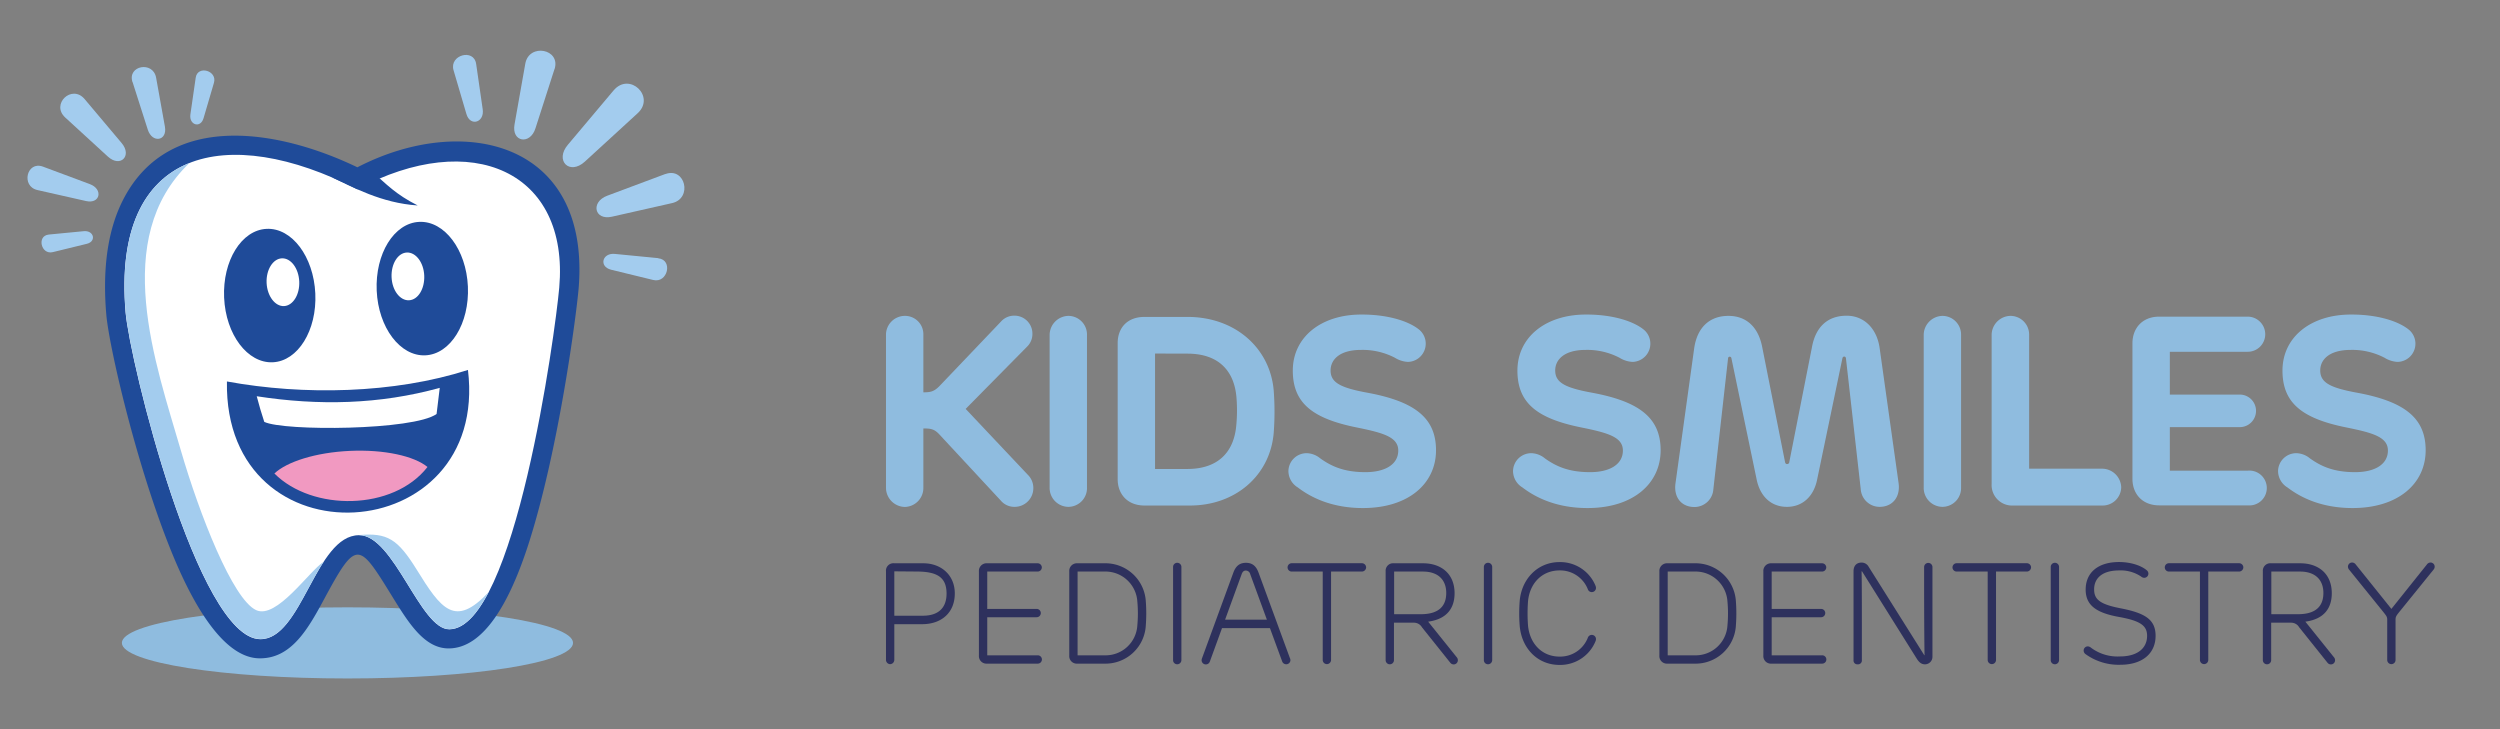 <svg xmlns="http://www.w3.org/2000/svg" id="Capa_1" data-name="Capa 1" viewBox="0 0 792 231"><rect x="0" y="0" width="792" height="231" fill="#808080" stroke="none"/><defs><style>.cls-1{fill:#2e315d;}.cls-2,.cls-3{fill:#8fbcdf;}.cls-3,.cls-5,.cls-6,.cls-7,.cls-8{fill-rule:evenodd;}.cls-4,.cls-7{fill:#1f4b99;}.cls-5{fill:#fff;}.cls-6{fill:#a3ccee;}.cls-8{fill:#f199c1;}</style></defs><path class="cls-1" d="M302.48,188c0,6.19-4.32,9.74-10.33,9.74h-8.83v11.31a1.38,1.38,0,0,1-1.32,1.36,1.36,1.36,0,0,1-1.32-1.36V181a2.35,2.35,0,0,1,2.64-2.55h9.19C297.93,178.43,302.48,182,302.48,188Zm-19.16-7v14.06h9c5.41,0,7.55-2.91,7.55-7,0-5.28-3.09-7-9.6-7Z"></path><path class="cls-1" d="M330.05,179.75a1.33,1.33,0,0,1-1.36,1.32H312.76V192.9h15.65a1.32,1.32,0,1,1,0,2.64H312.76V207.6h16a1.32,1.32,0,1,1,0,2.64H312.67a2.39,2.39,0,0,1-2.55-2.55V181a2.41,2.41,0,0,1,2.55-2.55h16A1.33,1.33,0,0,1,330.05,179.75Z"></path><path class="cls-1" d="M363,190.63a50.36,50.36,0,0,1,0,7.37,12.8,12.8,0,0,1-13.15,12.24h-8.56a2.39,2.39,0,0,1-2.55-2.55V181a2.41,2.41,0,0,1,2.55-2.55h8.56A12.82,12.82,0,0,1,363,190.63Zm-21.62-9.56V207.6h8.47a10.07,10.07,0,0,0,10.46-9.51,41,41,0,0,0,0-7.51,10.13,10.13,0,0,0-10.46-9.51Z"></path><path class="cls-1" d="M374.27,179.61v29.47a1.33,1.33,0,0,1-1.32,1.36,1.3,1.3,0,0,1-1.32-1.36V179.61a1.32,1.32,0,1,1,2.64,0Z"></path><path class="cls-1" d="M408.81,209.1a1.33,1.33,0,0,1-1.34,1.34,1.37,1.37,0,0,1-1.28-.91L402.32,199H387.13l-3.85,10.58a1.35,1.35,0,0,1-1.27.91,1.33,1.33,0,0,1-1.34-1.34,2.29,2.29,0,0,1,.2-.8l9.85-26.93c.78-2.12,2-3.12,4-3.12s3.23,1,4,3.14l9.87,26.91A2.12,2.12,0,0,1,408.81,209.1Zm-7.46-12.79-5.28-14.42a1.45,1.45,0,0,0-1.37-1.14c-.66,0-1.07.37-1.36,1.19l-5.23,14.37Z"></path><path class="cls-1" d="M432.79,179.75a1.36,1.36,0,0,1-1.37,1.32h-9.74v28a1.32,1.32,0,1,1-2.64,0v-28h-9.82a1.32,1.32,0,1,1,0-2.64h22.2A1.34,1.34,0,0,1,432.79,179.75Z"></path><path class="cls-1" d="M460.81,187.94c0,4.6-2.32,8.19-8.37,9l9,11.21a1.46,1.46,0,0,1,.41,1,1.32,1.32,0,0,1-1.32,1.34,1.37,1.37,0,0,1-1.05-.5l-9-11.26a2.92,2.92,0,0,0-2.55-1.46h-6.32v11.86a1.32,1.32,0,1,1-2.64,0V181a2.37,2.37,0,0,1,2.64-2.55h9.19C456.53,178.43,460.81,181.75,460.81,187.94Zm-19.15-6.87v13.51h8.46c5.87,0,8.05-2.73,8.05-6.73s-2.41-6.78-7.41-6.78Z"></path><path class="cls-1" d="M472.73,179.61v29.47a1.33,1.33,0,0,1-1.32,1.36,1.3,1.3,0,0,1-1.32-1.36V179.61a1.32,1.32,0,1,1,2.64,0Z"></path><path class="cls-1" d="M505.49,185.64a2.13,2.13,0,0,1,.12.62,1.33,1.33,0,0,1-1.33,1.32,1.34,1.34,0,0,1-1.27-.94,9.42,9.42,0,0,0-8.94-5.93c-5.64,0-9.51,4.18-10,9.87a52.29,52.29,0,0,0,0,7.51c.5,5.73,4.37,9.92,10,9.92a9.41,9.41,0,0,0,8.94-5.94,1.33,1.33,0,0,1,2.6.39,2.13,2.13,0,0,1-.12.61,12.09,12.09,0,0,1-11.42,7.58c-7.14,0-12.15-5.46-12.65-12.65a49.82,49.82,0,0,1,0-7.33c.46-7,5.51-12.6,12.65-12.6A12.08,12.08,0,0,1,505.49,185.64Z"></path><path class="cls-1" d="M549.94,190.63a50.36,50.36,0,0,1,0,7.37,12.8,12.8,0,0,1-13.15,12.24h-8.55a2.39,2.39,0,0,1-2.55-2.55V181a2.41,2.41,0,0,1,2.55-2.55h8.55A12.82,12.82,0,0,1,549.94,190.63Zm-21.61-9.56V207.6h8.46a10.08,10.08,0,0,0,10.47-9.51,41,41,0,0,0,0-7.51,10.13,10.13,0,0,0-10.47-9.51Z"></path><path class="cls-1" d="M578.56,179.75a1.33,1.33,0,0,1-1.36,1.32H561.27V192.9h15.65a1.32,1.32,0,1,1,0,2.64H561.27V207.6h16a1.32,1.32,0,1,1,0,2.64H561.18a2.39,2.39,0,0,1-2.55-2.55V181a2.41,2.41,0,0,1,2.55-2.55h16A1.33,1.33,0,0,1,578.56,179.75Z"></path><path class="cls-1" d="M592,179.57l17.61,28h.09c-.09-4.28-.14-14.49-.14-21.82v-6.1a1.32,1.32,0,1,1,2.64,0V208a2.38,2.38,0,0,1-2.37,2.46c-1.27,0-2-.82-2.73-2L589.89,181h-.14c.09,3.41.09,12.33.09,18.88v9.22a1.22,1.22,0,0,1-1.32,1.36,1.21,1.21,0,0,1-1.32-1.36V181c0-1.6.78-2.78,2.6-2.78A2.56,2.56,0,0,1,592,179.57Z"></path><path class="cls-1" d="M643.44,179.75a1.36,1.36,0,0,1-1.37,1.32h-9.73v28a1.32,1.32,0,1,1-2.64,0v-28h-9.83a1.32,1.32,0,1,1,0-2.64h22.2A1.33,1.33,0,0,1,643.44,179.75Z"></path><path class="cls-1" d="M652.31,179.61v29.47a1.33,1.33,0,0,1-1.32,1.36,1.3,1.3,0,0,1-1.32-1.36V179.61a1.32,1.32,0,1,1,2.64,0Z"></path><path class="cls-1" d="M680.09,180.66a1.36,1.36,0,0,1,.52,1.07,1.32,1.32,0,0,1-1.32,1.32,1.58,1.58,0,0,1-1-.41,11.58,11.58,0,0,0-6.87-1.93c-5.87,0-8,2.82-8,6s1.82,4.73,8.37,6c7.83,1.51,11.1,3.6,11.1,8.72,0,5.57-4.14,9.17-11.19,9.17a17.92,17.92,0,0,1-10.92-3.32,1.42,1.42,0,0,1-.68-1.19,1.32,1.32,0,0,1,1.31-1.32,1.7,1.7,0,0,1,1,.41,14,14,0,0,0,9.19,2.78c5.39,0,8.6-2.48,8.6-6.53,0-3.21-2.07-4.76-9-6-7.32-1.32-10.46-3.82-10.46-8.65,0-5.37,3.91-8.73,10.6-8.73C675,178.07,678.22,179.11,680.09,180.66Z"></path><path class="cls-1" d="M710.69,179.75a1.36,1.36,0,0,1-1.37,1.32h-9.74v28a1.32,1.32,0,1,1-2.64,0v-28h-9.82a1.32,1.32,0,1,1,0-2.64h22.2A1.34,1.34,0,0,1,710.69,179.75Z"></path><path class="cls-1" d="M738.71,187.94c0,4.6-2.32,8.19-8.37,9l9,11.21a1.46,1.46,0,0,1,.41,1,1.32,1.32,0,0,1-1.32,1.34,1.37,1.37,0,0,1-1.05-.5l-9-11.26a2.92,2.92,0,0,0-2.55-1.46h-6.32v11.86a1.32,1.32,0,1,1-2.64,0V181a2.37,2.37,0,0,1,2.64-2.55h9.19C734.44,178.43,738.71,181.75,738.71,187.94Zm-19.15-6.87v13.51H728c5.87,0,8.05-2.73,8.05-6.73s-2.41-6.78-7.41-6.78Z"></path><path class="cls-1" d="M771.31,179.52a1.54,1.54,0,0,1-.41,1l-10.76,13.29c-1.11,1.39-1.23,1.64-1.23,2.59v12.68a1.32,1.32,0,1,1-2.64,0V196.4c0-.91-.09-1.09-1.32-2.63l-10.71-13.25a1.54,1.54,0,0,1-.41-1,1.33,1.33,0,0,1,1.32-1.32,1.47,1.47,0,0,1,1.16.64l11.28,14.06,11.24-14.06a1.47,1.47,0,0,1,1.16-.64A1.33,1.33,0,0,1,771.31,179.52Z"></path><path class="cls-2" d="M327.07,105.73a5.61,5.61,0,0,1-1.74,4.14l-19.41,19.67,19.62,20.8a5.84,5.84,0,0,1,1.82,4.31,5.91,5.91,0,0,1-5.92,5.92,5.6,5.6,0,0,1-4.4-2l-19.4-20.89c-1.69-1.86-2.92-1.94-5.12-1.94v18.73a6,6,0,0,1-5.92,6.13,6.1,6.1,0,0,1-5.92-6.13V106.07a6,6,0,0,1,5.92-6,5.81,5.81,0,0,1,5.92,6v18.22c2.16,0,3.34-.17,5.12-2l19.45-20.39a5.61,5.61,0,0,1,4.27-1.9A5.69,5.69,0,0,1,327.07,105.73Z"></path><path class="cls-2" d="M344.36,106.07v48.37a5.94,5.94,0,0,1-5.92,6.13,6,6,0,0,1-5.92-6.13V106.07a6.08,6.08,0,0,1,5.92-6A5.92,5.92,0,0,1,344.36,106.07Z"></path><path class="cls-2" d="M403.51,123.7a88.81,88.81,0,0,1,0,13.45c-1.14,13.48-12.13,23-26.51,23H362.58c-5.45,0-8.5-3.68-8.5-8.33V108.69c0-4.69,2.92-8.29,8.5-8.29H376.2C391.38,100.4,402.37,110.34,403.51,123.7ZM365.92,112v36.57h10.24c9.85,0,14.84-5.49,15.51-14a49.77,49.77,0,0,0,.09-8c-.51-8.92-5.54-14.54-15.6-14.54Z"></path><path class="cls-2" d="M449.73,104.55a5.78,5.78,0,0,1-3.72,10.1,8.65,8.65,0,0,1-4.1-1.31,22.18,22.18,0,0,0-10.74-2.49c-6.9,0-9.64,3.17-9.64,6.51,0,3.85,3.13,5.49,11.71,7.06,15,2.79,21.69,8,21.69,18.22,0,10.49-8.63,18.31-23.17,18.31-9.81,0-16.45-3.34-20.59-6.51a6.14,6.14,0,0,1-3-5.12,5.76,5.76,0,0,1,5.75-5.75,7,7,0,0,1,4.35,1.65c3.39,2.41,7.36,4.36,14.29,4.36,6.39,0,10.41-2.54,10.41-6.85s-4.87-5.63-13.2-7.32c-14-2.83-20.21-7.74-20.21-18,0-10.7,9.09-17.76,21.65-17.76C439.37,99.6,446.26,101.63,449.73,104.55Z"></path><path class="cls-2" d="M520.89,104.55a5.78,5.78,0,0,1-3.72,10.1,8.65,8.65,0,0,1-4.1-1.31,22.18,22.18,0,0,0-10.74-2.49c-6.89,0-9.64,3.17-9.64,6.51,0,3.85,3.13,5.49,11.71,7.06,15,2.79,21.69,8,21.69,18.22,0,10.49-8.63,18.31-23.17,18.31-9.81,0-16.45-3.34-20.59-6.51a6.14,6.14,0,0,1-3-5.12,5.76,5.76,0,0,1,5.75-5.75,7,7,0,0,1,4.35,1.65c3.39,2.41,7.36,4.36,14.3,4.36,6.38,0,10.4-2.54,10.4-6.85s-4.87-5.63-13.2-7.32c-14-2.83-20.21-7.74-20.21-18,0-10.7,9.09-17.76,21.65-17.76C510.53,99.6,517.42,101.63,520.89,104.55Z"></path><path class="cls-2" d="M595.48,110.34l6,42.75c.59,4.44-2,7.48-6,7.48a6,6,0,0,1-6-5.62l-4.69-41.48c-.08-.38-.3-.51-.55-.51s-.46.17-.55.47l-8,38.39c-1.06,5.45-4.65,8.75-9.6,8.75s-8.49-3.26-9.59-8.71l-8-38.43A.54.54,0,0,0,548,113a.52.52,0,0,0-.55.51L542.79,155a6,6,0,0,1-6,5.62c-4.06,0-6.6-3-6-7.48l5.92-42.75c.93-6.6,4.82-10.32,10.86-10.32,5.71,0,9.56,3.6,10.74,10.11l7.19,36.19c.08.42.3.64.63.64a.67.67,0,0,0,.72-.64L574,110.13c1.14-6.51,4.94-10.11,11-10.11C590.53,100,594.63,104.08,595.48,110.34Z"></path><path class="cls-2" d="M621.27,106.07v48.37a5.94,5.94,0,0,1-5.92,6.13,6,6,0,0,1-5.92-6.13V106.07a6.08,6.08,0,0,1,5.92-6A5.92,5.92,0,0,1,621.27,106.07Z"></path><path class="cls-2" d="M642.83,106.07v42.41H666a6.09,6.09,0,0,1,6,5.87,5.88,5.88,0,0,1-6,5.8h-28.2a6.48,6.48,0,0,1-6.85-6.77V106.07a6.08,6.08,0,0,1,5.92-6A5.92,5.92,0,0,1,642.83,106.07Z"></path><path class="cls-2" d="M717.63,105.94a5.55,5.55,0,0,1-5.67,5.5H687.4V125h22.15a5.16,5.16,0,1,1,0,10.32H687.4v13.78h24.73a5.52,5.52,0,1,1,0,11H684.06c-5.54,0-8.5-3.81-8.5-8.37v-43c0-4.61,3-8.42,8.5-8.42H712A5.59,5.59,0,0,1,717.63,105.94Z"></path><path class="cls-2" d="M763.25,104.55a5.77,5.77,0,0,1-3.72,10.1,8.65,8.65,0,0,1-4.1-1.31,22.18,22.18,0,0,0-10.74-2.49c-6.89,0-9.64,3.17-9.64,6.51,0,3.85,3.13,5.49,11.71,7.06,15,2.79,21.69,8,21.69,18.22,0,10.49-8.62,18.31-23.17,18.31-9.81,0-16.45-3.34-20.59-6.51a6.14,6.14,0,0,1-3-5.12,5.76,5.76,0,0,1,5.75-5.75,7,7,0,0,1,4.36,1.65c3.38,2.41,7.35,4.36,14.29,4.36,6.38,0,10.4-2.54,10.4-6.85s-4.86-5.63-13.19-7.32c-14-2.83-20.21-7.74-20.21-18,0-10.7,9.09-17.76,21.64-17.76C752.89,99.6,759.78,101.63,763.25,104.55Z"></path><path class="cls-3" d="M110.07,192.4c39.47,0,71.47,5,71.47,11.27s-32,11.27-71.47,11.27-71.46-5.05-71.46-11.27,32-11.27,71.46-11.27Z"></path><path class="cls-4" d="M109.78,65.22c-17.12-8.71-48.44-18.89-59.89,3.44-3.54,6.9-5.08,16.63-4,29.53.81,9.42,9.23,45.91,20.16,72.45,6,14.5,12.06,25.59,16.62,25.66,2.74,0,6.2-6.36,9.69-12.84,14.37-26.65,26.52-26.86,42.25-1.36,3.5,5.67,6.84,11.09,7.86,11.07,4.1-.07,8.81-10.48,13.26-24.34,9.08-28.25,14.47-69,15.28-78.1,3.3-37.57-29.76-39-55.13-25.38a6.15,6.15,0,0,1-6.12-.13ZM113.22,53c33.74-17.47,73.94-8,70.09,38.39-.84,9.45-6.42,51.5-15.85,80.87-6.05,18.81-14.25,33-25.16,33.16-7.81.13-12.88-8.08-18.18-16.68-10.36-16.79-11.14-18-21,.26-5.34,9.92-10.63,19.72-21,19.56S62.3,194.21,54.67,175.65c-11.36-27.61-20.16-66-21-76.06-1.31-15.35.74-27.35,5.33-36.3C53.77,34.45,89.31,41.47,113.22,53Z"></path><path class="cls-5" d="M113.11,59.94c-40.92-21-77.81-13.49-73.33,39,1.34,15.65,22.86,103.24,42.61,103.56,13.26.21,17.55-32.93,31.35-32.95,11.11,0,19.42,30,28.66,29.82,20.74-.35,33.48-93.67,34.77-108.24,3.23-36.7-27.6-50.66-64.06-31.14Z"></path><path class="cls-6" d="M113.74,169.5c11.11,0,19.42,30,28.66,29.82,4.53-.08,8.67-4.59,12.4-11.74-10.72,11.5-15.1,5.28-22.76-7.08-6.11-9.85-9.35-11.75-18.3-11Z"></path><path class="cls-6" d="M60,51.65c-14.12,5.64-22.47,20.67-20.2,47.24,1.34,15.65,22.86,103.24,42.61,103.56,8.89.14,13.74-14.69,20.13-24.5h0c-4.72,3.11-14.92,18.31-21.39,15.34-7.41-3.41-17.93-30.22-23.85-50.58-8-27.54-22.35-67.11,2.7-91.06Z"></path><path class="cls-7" d="M84.47,72.5c8-.37,14.88,8.8,15.42,20.48s-5.5,21.43-13.48,21.79S71.52,106,71,94.3s5.5-21.44,13.48-21.8Z"></path><path class="cls-5" d="M89.29,81.84c2.85-.13,5.32,3.15,5.51,7.33s-2,7.67-4.82,7.8-5.33-3.15-5.52-7.33,2-7.67,4.83-7.8Z"></path><path class="cls-7" d="M132.33,65.09c-11.59-.76-20.62-5.87-27.17-8.9,3.71-.18,9.23-1.45,12.93-1.63,4.25,3.7,7.23,7,14.24,10.53Z"></path><path class="cls-7" d="M148.25,117.2c-23.36,7.52-52.07,8.11-76.36,3.65-1,58.55,83.23,53.29,76.36-3.65Z"></path><path class="cls-8" d="M86.93,150c12,12.05,37.64,11.89,48.5-2.06-4.2-3.46-13.69-5.6-24.61-5.1-10.77.5-19.92,3.41-23.89,7.16Z"></path><path class="cls-5" d="M139.28,122.88c-19,5.26-38.33,5.69-57.95,2.65q1.08,4.16,2.39,8.12c6.19,3,47.37,2.71,54.59-2.5q.49-4.12,1-8.27Z"></path><path class="cls-7" d="M132.82,70.29c-8,.36-14,10.12-13.48,21.8s7.43,20.84,15.41,20.48,14-10.13,13.48-21.8-7.43-20.85-15.41-20.48Z"></path><path class="cls-5" d="M128.88,80c-2.86.13-5,3.62-4.83,7.8s2.66,7.46,5.52,7.33,5-3.62,4.83-7.8-2.67-7.46-5.52-7.33Z"></path><path class="cls-6" d="M26.82,31.4,38.54,45.32c3.42,4.06-.43,7.89-4.36,4.29L20.69,37.25C16,33,22.77,26.58,26.82,31.4Z"></path><path class="cls-6" d="M13.61,52.79l14.84,5.53c4.32,1.61,3.3,6.39-1.19,5.37l-15.4-3.48c-5.3-1.2-3.38-9.33,1.75-7.42Z"></path><path class="cls-6" d="M15.41,74.31l11.1-1.07c3.24-.32,4.13,3.23,1,4l-10.8,2.64c-3.72.91-5.12-5.18-1.28-5.56Z"></path><path class="cls-6" d="M42,26l4.82,15.08c1.41,4.39,6.23,3.59,5.43-.93L49.45,24.58c-1-5.35-9.15-3.82-7.49,1.4Z"></path><path class="cls-6" d="M62,24.6,60.32,36.23c-.49,3.39,3.19,4.51,4.16,1.23l3.3-11.23c1.14-3.87-5.19-5.65-5.78-1.63Z"></path><path class="cls-6" d="M194.4,28.63,179.89,45.87c-4.23,5,.54,9.78,5.4,5.32L202,35.88c5.75-5.27-2.57-13.21-7.59-7.25Z"></path><path class="cls-6" d="M210.75,55.13,192.38,62c-5.35,2-4.08,7.91,1.47,6.65l19.07-4.31c6.56-1.49,4.19-11.55-2.17-9.18Z"></path><path class="cls-6" d="M208.53,81.78l-13.75-1.34c-4-.39-5.11,4-1.21,5l13.37,3.26c4.61,1.13,6.35-6.41,1.59-6.87Z"></path><path class="cls-6" d="M175.65,21.93l-6,18.67C168,46,162,45.05,163,39.44l3.41-19.25c1.17-6.62,11.34-4.72,9.27,1.74Z"></path><path class="cls-6" d="M150.84,20.22l2.08,14.4c.61,4.2-3.95,5.58-5.15,1.53l-4.09-13.91c-1.41-4.8,6.43-7,7.16-2Z"></path></svg>